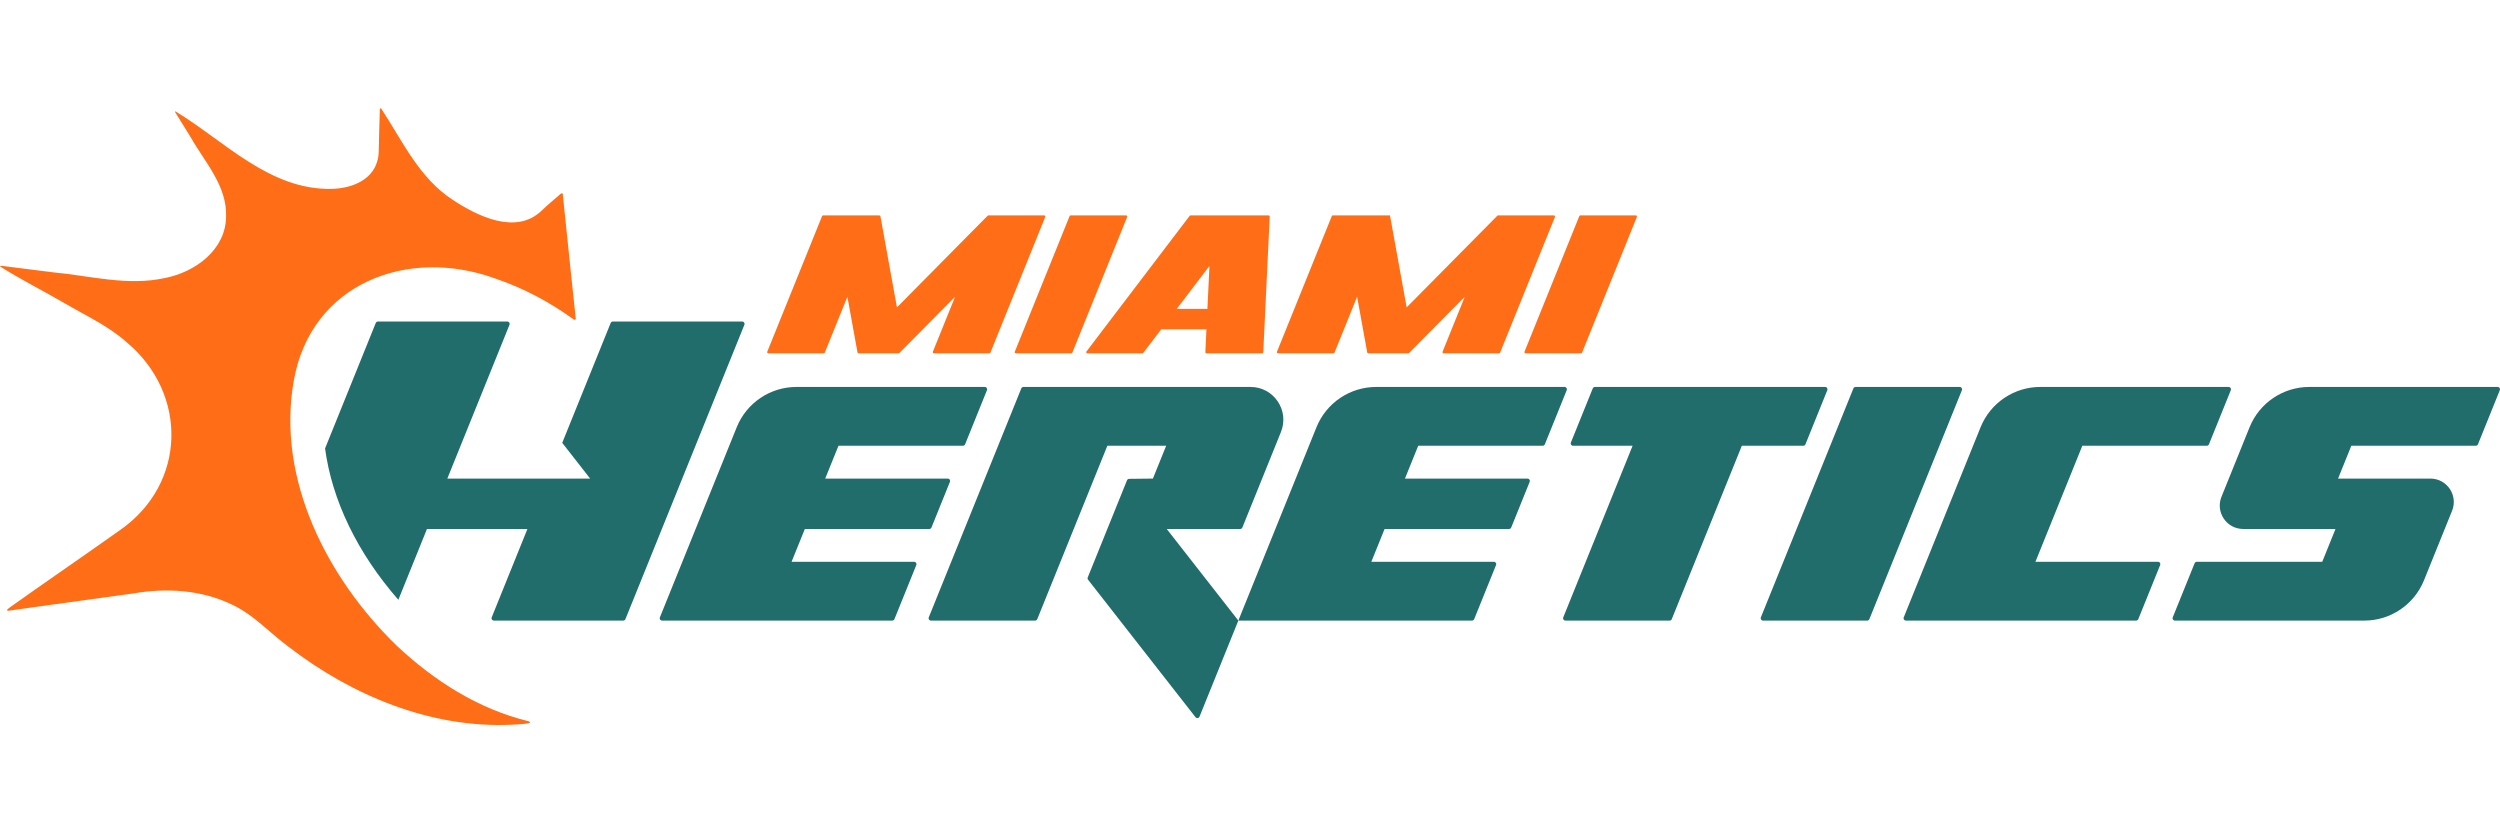 <svg width="600" height="200" viewBox="0 0 600 200" fill="none" xmlns="http://www.w3.org/2000/svg">
<g clip-path="url(#clip0_2_10)">
<path d="M219.394 134.831H189.978L193.162 126.954H223.032C223.261 126.954 223.467 126.815 223.553 126.603L227.987 115.63C228.136 115.261 227.864 114.858 227.466 114.858H198.051L201.234 106.981H231.104C231.333 106.981 231.54 106.842 231.625 106.629L236.873 93.639C237.023 93.27 236.751 92.867 236.352 92.867H191.154C184.85 92.867 179.177 96.692 176.815 102.536L158.372 148.172C158.223 148.542 158.495 148.945 158.894 148.945L214.145 148.944C214.374 148.944 214.581 148.805 214.666 148.593L219.915 135.604C220.065 135.235 219.793 134.831 219.394 134.831Z" fill="#216D6B"/>
<path d="M375.491 92.867H330.293C323.989 92.867 318.316 96.692 315.954 102.536L297.199 148.945L353.284 148.944C353.513 148.944 353.72 148.805 353.805 148.593L359.054 135.604C359.204 135.235 358.932 134.832 358.533 134.832H329.117L332.301 126.954H362.171C362.4 126.954 362.606 126.815 362.692 126.603L367.126 115.631C367.276 115.261 367.004 114.858 366.605 114.858H337.19L340.374 106.981H370.243C370.472 106.981 370.679 106.842 370.765 106.629L376.013 93.639C376.162 93.27 375.89 92.867 375.491 92.867Z" fill="#216D6B"/>
<path d="M517.918 134.831H488.502L499.759 106.981H529.628C529.857 106.981 530.064 106.842 530.15 106.629L535.398 93.639C535.547 93.27 535.275 92.867 534.876 92.867H489.678C483.374 92.867 477.701 96.692 475.339 102.536L456.897 148.172C456.747 148.542 457.019 148.945 457.418 148.945H482.798L512.669 148.944C512.898 148.944 513.105 148.805 513.191 148.593L518.44 135.604C518.589 135.235 518.317 134.831 517.918 134.831Z" fill="#216D6B"/>
<path d="M470.338 92.867H445.337C445.108 92.867 444.902 93.006 444.816 93.218L422.607 148.172C422.458 148.542 422.73 148.945 423.129 148.945H448.13C448.359 148.945 448.565 148.806 448.651 148.593L470.86 93.639C471.009 93.27 470.737 92.867 470.338 92.867Z" fill="#216D6B"/>
<path d="M433.308 106.629L438.558 93.639C438.707 93.27 438.435 92.867 438.037 92.867H382.784C382.555 92.867 382.349 93.006 382.263 93.218L377.014 106.208C376.864 106.578 377.136 106.981 377.535 106.981H391.825L375.18 148.172C375.031 148.542 375.303 148.945 375.701 148.945H400.702C400.932 148.945 401.138 148.806 401.224 148.593L418.042 106.981H432.787C433.016 106.981 433.222 106.842 433.308 106.629Z" fill="#216D6B"/>
<path d="M599.437 92.867H554.239C547.935 92.867 542.262 96.692 539.9 102.535L533.155 119.226C531.661 122.922 534.382 126.954 538.369 126.954H560.519L557.336 134.831H527.228C526.998 134.831 526.792 134.971 526.706 135.183L521.457 148.172C521.308 148.541 521.58 148.944 521.979 148.944L567.416 148.945C573.72 148.945 579.393 145.12 581.755 139.276L588.5 122.586C589.994 118.89 587.273 114.858 583.286 114.858H561.136L564.319 106.981H594.189C594.418 106.981 594.625 106.842 594.71 106.629L599.958 93.639C600.108 93.27 599.836 92.867 599.437 92.867Z" fill="#216D6B"/>
<path d="M280.019 126.954H297.645C297.875 126.954 298.081 126.815 298.167 126.603L307.427 103.686C309.518 98.512 305.709 92.867 300.128 92.867H245.633C245.403 92.867 245.197 93.006 245.111 93.218L222.903 148.172C222.753 148.542 223.026 148.945 223.424 148.945H248.425C248.654 148.945 248.861 148.806 248.947 148.593L265.765 106.981H279.881L276.698 114.857L270.994 114.923C270.768 114.925 270.564 115.064 270.479 115.274L261.061 138.579C260.985 138.766 261.015 138.978 261.139 139.136L286.921 172.127C287.188 172.468 287.724 172.393 287.886 171.991L297.201 148.941L280.019 126.954Z" fill="#216D6B"/>
<path d="M184.403 84.802H197.694C197.809 84.802 197.912 84.732 197.955 84.626L203.375 71.214L205.798 84.571C205.822 84.705 205.938 84.802 206.074 84.802H215.658C215.733 84.802 215.805 84.772 215.858 84.719L229.223 71.213L223.887 84.415C223.813 84.6 223.949 84.802 224.148 84.802H237.439C237.553 84.802 237.657 84.732 237.699 84.626L250.851 52.082C250.926 51.897 250.79 51.696 250.591 51.696L237.227 51.696C237.152 51.696 237.08 51.726 237.027 51.779L215.266 73.77L211.305 51.927C211.28 51.794 211.164 51.696 211.028 51.696L197.555 51.696C197.441 51.696 197.338 51.765 197.295 51.871L184.143 84.415C184.068 84.6 184.204 84.802 184.403 84.802Z" fill="#FF6D17"/>
<path d="M243.811 84.802H257.102C257.217 84.802 257.32 84.732 257.363 84.626L270.514 52.082C270.589 51.897 270.453 51.696 270.254 51.696H256.963C256.848 51.696 256.745 51.765 256.702 51.871L243.55 84.416C243.476 84.6 243.612 84.802 243.811 84.802Z" fill="#FF6D17"/>
<path d="M260.979 84.802H274.17C274.258 84.802 274.34 84.761 274.394 84.691L278.691 79.042H289.547L289.287 84.508C289.279 84.668 289.407 84.802 289.568 84.802H302.902C303.052 84.802 303.176 84.684 303.183 84.534L304.729 51.99C304.737 51.83 304.609 51.696 304.449 51.696H285.736C285.648 51.696 285.566 51.737 285.512 51.807L260.755 84.351C260.614 84.536 260.747 84.802 260.979 84.802ZM290.27 63.821L289.78 74.133H282.425L290.27 63.821Z" fill="#FF6D17"/>
<path d="M306.735 84.802H320.025C320.14 84.802 320.243 84.732 320.286 84.626L325.706 71.214L327.94 83.528L328.129 84.571C328.153 84.705 328.27 84.802 328.405 84.802H337.989C338.064 84.802 338.136 84.772 338.189 84.719L339.367 83.528L351.553 71.213L346.218 84.415C346.144 84.6 346.28 84.802 346.479 84.802H359.77C359.884 84.802 359.987 84.732 360.03 84.626L373.182 52.082C373.257 51.897 373.121 51.696 372.921 51.696H359.441L337.597 73.77L333.594 51.696L333.594 51.696H319.886C319.772 51.696 319.668 51.765 319.626 51.871L306.474 84.415C306.399 84.6 306.535 84.802 306.735 84.802Z" fill="#FF6D17"/>
<path d="M366.142 84.802H379.433C379.548 84.802 379.651 84.732 379.694 84.626L392.845 52.082C392.92 51.897 392.784 51.696 392.585 51.696H379.294C379.179 51.696 379.076 51.765 379.033 51.871L365.882 84.416C365.807 84.6 365.943 84.802 366.142 84.802Z" fill="#FF6D17"/>
<path d="M126.652 173.048C114.723 170.123 104.068 163.297 95.197 154.947C78.547 138.781 66.321 115.02 70.505 91.368C74.654 67.934 97.881 59.202 118.885 66.85C125.673 69.159 131.986 72.532 137.737 76.705C137.934 76.848 138.206 76.694 138.18 76.452C137.808 72.941 135.966 55.566 135.091 46.883C135.139 46.288 134.772 46.269 134.46 46.6C132.929 47.942 131.35 49.235 129.887 50.648C123.784 56.412 114.55 51.868 108.652 47.963C100.65 42.77 96.626 33.916 91.566 26.176C91.507 26.086 91.437 25.979 91.322 26.004C91.111 26.068 91.172 26.33 91.154 26.504C91.067 29.791 90.952 33.075 90.89 36.361C90.882 37.194 90.754 38.012 90.508 38.805C89.126 43.507 83.925 45.28 79.466 45.329C64.642 45.601 53.858 33.826 42.066 26.705C41.95 26.899 42.088 27.009 42.161 27.126C43.345 29.037 44.535 30.944 45.719 32.856C49.151 38.937 54.528 44.594 54.257 52.008C54.173 59.965 46.831 65.319 39.604 66.721C30.624 68.713 21.53 66.169 12.557 65.335C8.6 64.844 4.645 64.344 0.691 63.833C0.46 63.805 0.191 63.711 0 63.94C4.989 67.105 10.437 69.814 15.583 72.825C20.638 75.782 26.069 78.258 30.462 82.196C45.149 94.534 44.761 116.095 28.847 127.193C20.117 133.394 11.269 139.442 2.541 145.643C2.317 145.803 2.097 145.97 1.886 146.148C1.775 146.241 1.651 146.365 1.762 146.526C1.851 146.654 1.992 146.584 2.115 146.567C3.879 146.315 5.641 146.06 7.406 145.816C15.581 144.714 23.747 143.542 31.921 142.434C39.92 141.036 48.429 141.548 55.801 145.167C60.951 147.588 64.766 151.936 69.301 155.261C84.462 166.936 103.417 174.823 122.787 173.932C123.127 173.876 129.101 173.763 126.652 173.048Z" fill="#FF6D17"/>
<path d="M178.135 77.166H147.082C146.853 77.166 146.646 77.305 146.561 77.518L134.936 106.283L141.637 114.858H107.359L122.279 77.939C122.428 77.569 122.156 77.166 121.757 77.166H90.705C90.475 77.166 90.269 77.305 90.183 77.518L78.017 107.622C79.667 120.012 85.763 132.71 95.603 143.949L102.471 126.954H126.582L118.008 148.172C117.858 148.541 118.131 148.944 118.529 148.944H149.582C149.811 148.944 150.017 148.805 150.103 148.593L178.656 77.939C178.805 77.569 178.533 77.166 178.135 77.166Z" fill="#216D6B"/>
</g>
<defs>
<clipPath id="clip0_2_10">
<rect width="600" height="148" fill="white" transform="translate(0 26)"/>
</clipPath>
</defs>
</svg>
